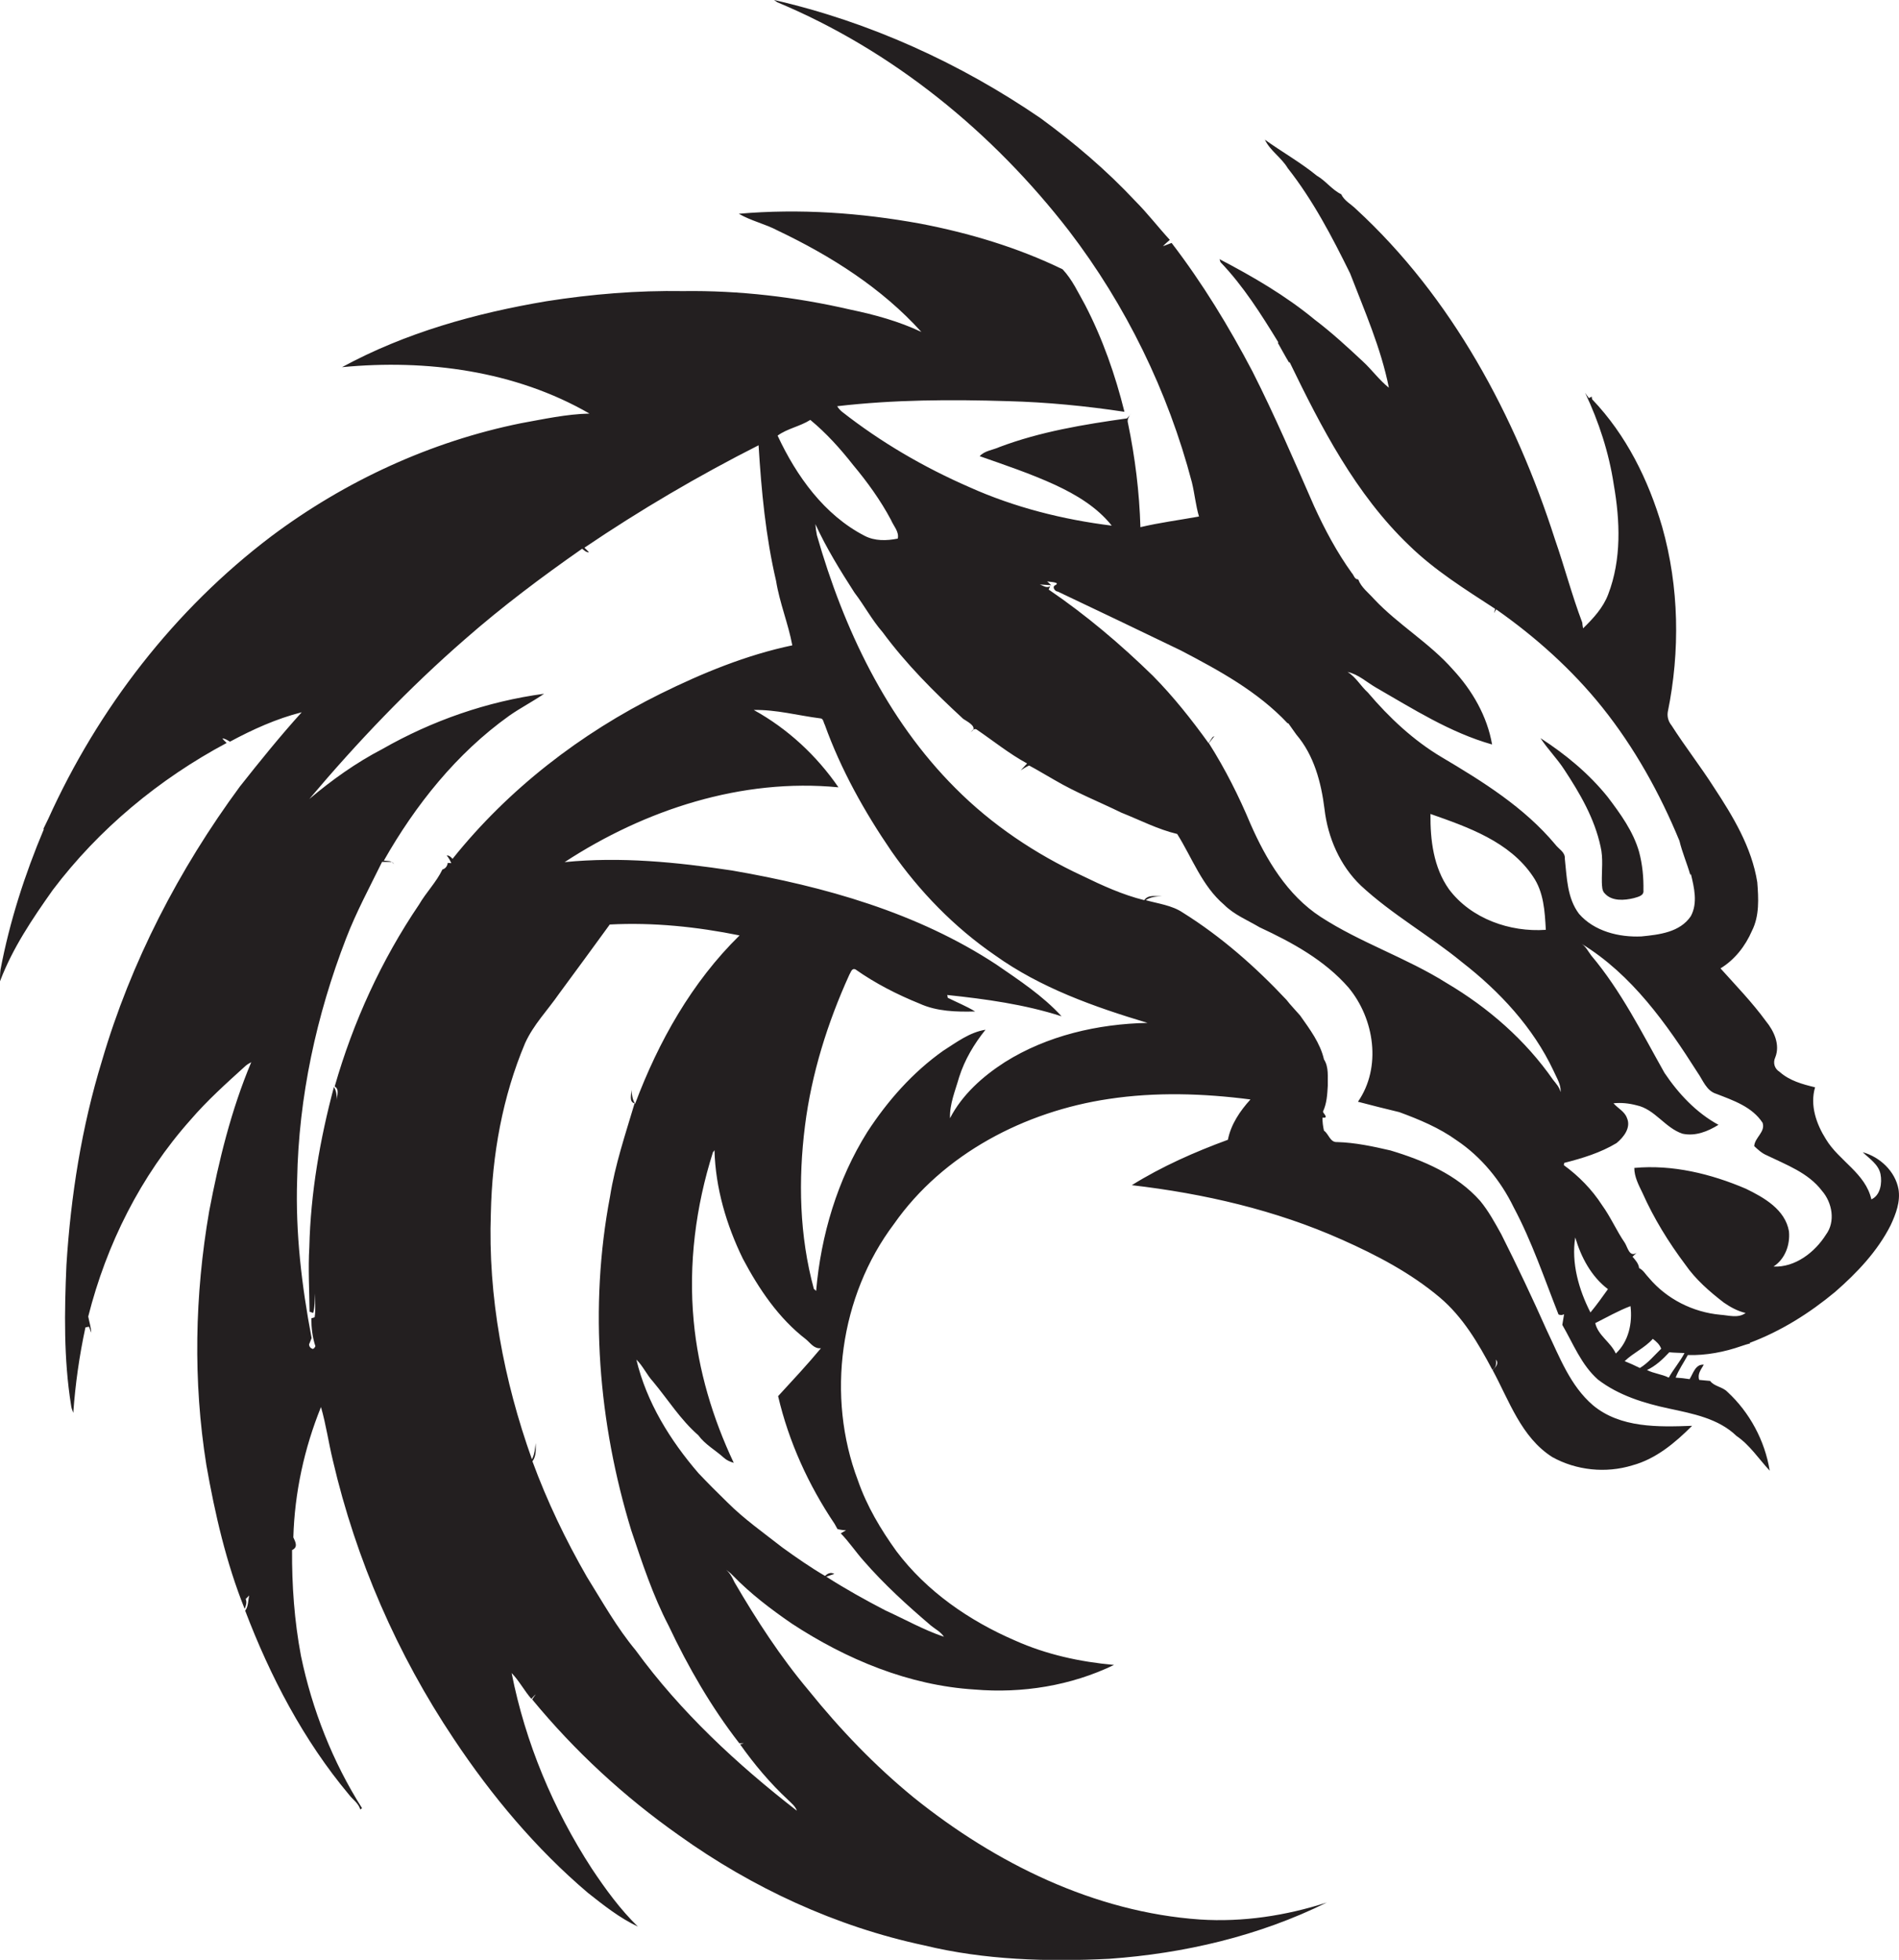 <?xml version="1.0" encoding="utf-8"?>
<!-- Generator: Adobe Illustrator 19.2.0, SVG Export Plug-In . SVG Version: 6.00 Build 0)  -->
<svg version="1.1" id="Layer_1" xmlns="http://www.w3.org/2000/svg" xmlns:xlink="http://www.w3.org/1999/xlink" x="0px" y="0px"
	 viewBox="0 0 749 772.9" enable-background="new 0 0 749 772.9" xml:space="preserve">
<g>
	<path fill="#231F20" d="M382.7,288.8c0.7-0.4,1.1-0.8,1.3-1.2C383.5,288,383.1,288.6,382.7,288.8z"/>
	<path fill="#231F20" d="M748.8,469c-1.3-7.1-7.3-12.7-14.1-14.6c2.7,2.6,6.2,4.8,7,8.6c0.7,3.5,0,8.4-3.6,10
		c-2.3-10.3-12.8-15.2-17.9-23.7c-3.8-6-6.4-13.4-4.3-20.5c-5-1.2-10.1-2.6-14-6.1c-2-1.2-2.7-3.6-1.7-5.7c2-5-0.5-10.4-3.7-14.3
		c-5.4-7.4-11.8-14-17.9-20.8c5.6-3.4,9.8-8.8,12.4-14.8c3-5.9,2.6-12.8,2.1-19.2c-2.2-13.8-9.6-26-17.1-37.4
		c-5.3-8.3-11.4-16.1-16.7-24.4c-1.2-1.5-1.8-3.3-1.5-5.3c4.9-24,4.5-49.3-2.2-73c-5.4-18.5-14.2-36.3-27.6-50.3
		c-0.1-0.3-0.2-0.8-0.2-1.1c-0.3,0.2-0.8,0.4-1.1,0.6c-0.4-0.5-1.2-1.6-1.5-2.1c5.4,11.4,9.4,23.6,11.3,36.2
		c2.5,14.3,3.1,29.5-2.2,43.3c-2,5.3-5.9,9.5-9.9,13.4c-0.1-0.6-0.3-1.6-0.3-2.2c-4.1-10.8-7-22-10.8-32.9
		c-15.6-48.6-40.6-95.4-78.4-130.2c-2-2-4.7-3.3-5.9-5.9c-3.7-1.8-6.1-5.3-9.6-7.3c-6.5-5.3-13.8-9.4-20.5-14.2
		c2.1,4.4,6.5,7,9,11.2c10,12.7,17.5,27.1,24.6,41.5c5.7,14.8,12.2,29.5,15.3,45.1c-3.8-3-6.7-7.1-10.3-10.4
		c-6.1-5.7-12.3-11.4-18.9-16.4c-11.5-9.5-24.4-17-37.6-23.9c0.1,0.3,0.3,0.9,0.4,1.2c9,9.4,16,20.5,22.8,31.6l-0.2,0.2
		c1.5,2.6,2.9,5.3,4.5,7.9l0.1-0.4c12.5,25.8,26.1,52.2,47.1,72.3c10.1,9.9,22.2,17.4,34,25.1c-0.1,0.4-0.3,1.3-0.4,1.7
		c0.2-0.4,0.6-1.1,0.8-1.5C605.5,251.1,620,264,632,279c12.7,15.9,22.7,33.9,30.4,52.6c1.1,4.6,3,8.9,4.3,13.5l0.2-0.5
		c1.3,5.4,2.8,11.5,0,16.7c-4.3,6.4-12.5,7.3-19.5,8c-8.8,0.4-18.6-2-24.6-8.9c-4.7-6.2-4.8-14.3-5.6-21.7c0.2-2.7-2.4-3.8-3.8-5.7
		c-12.2-14.6-28.6-24.8-44.8-34.4c-11.1-6.6-20.7-15.6-29.1-25.5c-2.8-2.5-4.7-6.1-8-8.1c4.2,0.9,7.5,4,11.1,6.1
		c14.8,8.5,29.3,17.8,45.9,22.5c-1.9-11.1-7.8-21.3-15.4-29.5c-9.2-10.5-21.6-17.7-31.1-27.8c-2.2-2.5-5.1-4.6-6.3-7.8
		c-1.5,0-1.7-1.7-2.5-2.5c-5.9-8.2-10.7-17.2-14.9-26.4c-7.8-17.8-15.5-35.7-24.3-53.1c-9.3-17.7-19.7-34.8-31.9-50.7
		c-1.1,0.4-2.3,0.9-3.4,1.3c0.8-0.9,1.8-1.7,2.7-2.5c-4.6-5-8.8-10.5-13.6-15.3c-11.3-12.1-24-22.9-37.4-32.7
		C378.7,24.9,342.9,8.6,305.3,0c0.3,0.2,1,0.7,1.3,0.9c45.5,19,84.9,51.2,115,90.1c22.5,29.4,39.1,63.4,48.5,99.2
		c1.1,4.5,1.5,9.1,2.8,13.5c-7.7,1.4-15.5,2.4-23.1,4.2c-0.4-13.8-2.1-27.5-4.9-41c-0.5-1.5,0.5-2.8,1.2-4c-0.4,0.8-1,1.5-1.6,2.1
		c-17,2.4-34.1,5.2-50.3,11.3c-2.6,1.2-5.8,1.4-7.8,3.6c10,3.5,20.1,6.9,29.7,11.3c8.4,3.9,16.6,8.8,22.4,16.1
		c-19.3-2.4-38.4-7.2-56.2-15.2c-17.9-7.8-34.9-17.7-50.3-29.8c-0.7-0.6-1.3-1.3-1.8-2.1c22.3-2.6,44.9-2.7,67.3-2
		c15.4,0.4,30.7,1.9,46,4.2c-3.6-14.5-8.6-28.8-15.5-42.1c-2.7-4.8-5.1-10.1-8.9-14.1c-17.7-8.6-36.8-14.3-56.1-18
		c-23.6-4.3-47.7-6-71.6-3.9c4.8,2.8,10.4,4,15.3,6.6c21,10,41.1,22.7,56.7,40c-8.9-4.2-18.4-6.8-28-8.8c-21.6-5-43.8-7.6-65.9-7.3
		c-18.1-0.3-36.2,1.2-54,4c-27.9,4.7-55.6,12.4-80.6,26c33.3-3.2,68.3,1.4,97.6,18.3c-9.1,0.2-18.1,2.2-27,3.8
		c-35.6,7.2-69.4,22.8-98.5,44.6c-38.2,28.9-68.3,67.9-88,111.5c-0.6,1.3-1.3,2.6-1.9,3.9l0.2,0.1c-7.5,17.8-13.5,36.4-17.1,55.4
		C0,384,0,385.5,0,387c4.9-13,12.8-24.7,20.8-36c18.2-24.1,42-43.8,68.6-58c-0.6-0.6-1.2-1.1-1.7-1.8c1.1,0.1,2,0.7,3,1.3
		c8.9-4.8,18.4-9.1,28.3-11.6c-8.5,9.4-16.5,19.3-24.4,29.3c-24,32.6-43,69.2-54.4,108.2c-8,26.1-12.3,53.3-14,80.5
		c-0.8,18.4-1.1,36.9,1.8,55.1c0.1,1.1,0.5,2.2,0.9,3.2c0.8-11.3,2.4-22.6,4.8-33.7c0.3-0.1,1.1-0.2,1.4-0.3
		c0.3,0.8,0.6,1.6,0.9,2.4c-0.1-2.2-0.8-4.3-1.2-6.4c7.2-28.5,20.7-55.5,40.3-77.5c6.6-7.7,14.2-14.5,21.7-21.3
		c0.7-0.6,1.5-1.1,2.3-1.5c-7.9,18.8-12.8,38.8-16.6,58.8c-5.7,33-6.4,67-1.1,100.1c3.4,19.3,7.8,38.5,15.1,56.7
		c0.5-1.2,1-2.6,0.4-3.9l1.4-1.4c-0.5,2-0.3,4.3-1.6,6c9.9,26,23,51.1,40.9,72.5c1.5,2,3.8,3.4,4.5,5.9c0.2-0.1,0.5-0.4,0.7-0.5
		c-11.6-18.3-19.7-38.9-24.1-60.1c-2.6-13.8-3.6-27.8-3.5-41.7c2.4-1.1,1.4-3.1,0.5-5c0.5-17.6,4.3-35.1,10.9-51.4
		c2,6.9,3,14.1,4.7,21.1c9.1,39.1,25.4,76.5,47.7,109.8c14.9,22.4,32.4,43.3,52.9,60.7c6.2,4.9,12.5,9.9,19.7,13.3
		c-7-6.8-12.8-14.8-18.2-22.9c-15.2-23.4-26.2-49.7-31.6-77.1c3,3.1,5,7,7.8,10.2c0.4-0.5,1.2-1.4,1.7-1.8c-0.5,0.6-0.9,1.3-1.4,2
		c16.8,20.4,36.3,38.4,57.9,53.6c28.9,20.7,61.9,36,96.7,43.4c23.9,5.8,48.6,6.5,73,5.3c29.6-2.1,59.1-9,85.8-22.2
		c-16.1,5.2-33.1,7.8-50,6.7c-41.7-2.9-80.7-22.2-112.9-48.1c-15.3-12.5-29.1-26.9-41.5-42.3c-11.1-13.2-20.5-27.7-29.2-42.6
		c-1-2.1-2-4.2-4.1-5.4c1.2,0.8,2.4,1.6,3.4,2.7c7,7.2,15,13.3,23.3,19c21.5,14.1,46.2,24.4,72.1,26c18.8,1.6,38-1.5,55-9.7
		c-13.4-1.2-26.7-4.1-39-9.6c-18.1-7.8-34.9-19.4-46.8-35.2c-6.2-8.6-11.7-17.8-15.2-27.9c-12.6-33.2-7.2-72.8,14.2-101.2
		c19.4-27.7,51.7-44.4,84.7-49.3c18.5-2.8,37.4-2.2,55.9,0.2c-4.1,4.5-7.7,9.8-8.9,15.9c-13.1,4.8-26,10.5-37.9,17.9
		c28.4,3.3,56.7,9.8,82.9,21.5c13.7,6.1,27.1,13.1,38.6,22.8c9.1,7.7,15.2,18.1,20.7,28.5c1.5-0.8,1.7-2.5,1.4-4
		c1.4,1.5-0.2,3.1-1.3,4.1c6.6,12.2,11.3,26.5,23.5,34.3c9.5,5.3,21.2,6.5,31.6,3.3c9.3-2.5,16.9-8.9,23.6-15.6
		c-13.3,0.5-28.3,0.9-39.1-8.1c-9-7.7-13.2-19.1-18.2-29.5c-5.7-12.8-11.7-25.5-18-38c-2.5-4.5-5-9.1-8.3-13.1
		c-9.2-10.4-22.4-16-35.4-19.9c-6.9-1.6-13.9-3.1-21-3.3c-2.8,0.2-3.3-3.2-5.2-4.5c-0.4-1.7-0.6-3.4-0.6-5.1
		c2.7,0.2,0.4-1.5,0.2-2.4c1.5-3.2,1.7-6.7,1.9-10.2c-0.1-3.4,0.5-7.3-1.5-10.4c-1.5-6.5-5.6-11.9-9.4-17.3
		c-1.8-2.1-3.8-4.1-5.4-6.2c-12.2-13-25.7-24.9-40.9-34.4c-4.3-2.9-9.7-3.5-14.6-4.9c1.9-1.3,4.2-1.5,6.4-1.5c-2.4,0-5.4-0.8-7,1.5
		c-8.5-2.1-16.6-5.8-24.4-9.6c-18.5-8.6-35.7-20.1-50.1-34.6c-27.2-27.2-44.1-63-54.6-99.7c-0.3-1.5-0.5-2.9-0.6-4.4
		c4.3,9.4,9.8,18.3,15.4,27c3.9,5.1,6.9,10.8,11.1,15.6c9.3,12.6,20.3,23.6,31.8,34.2c1.5,1,4.7,2.6,4,4.3c0.4-0.3,0.8-0.4,1.3-0.1
		c6.6,4.5,12.9,9.6,19.9,13.4c-0.8,0.9-1.7,1.8-2.5,2.7c1-0.7,2.2-1.4,3.3-1.9c3.4,1.8,6.6,3.8,10,5.7c8.5,5,17.6,8.6,26.4,12.9
		c7.3,2.9,14.4,6.6,22,8.4c5.9,9.4,9.8,20.5,18.5,27.9c4,4,9.3,6.1,14,8.9c12.9,6,25.7,13,35.1,23.8c10.2,12.3,13.1,31.4,3.7,45
		c5.4,1.4,10.8,2.8,16.3,4.1c7.9,2.9,15.8,6.2,22.6,11.1c9.7,6.5,17.4,15.9,22.5,26.4c7.2,13.5,12.1,28.1,17.7,42.3
		c0.7,0.3,1.5,0.3,2.2-0.1c-0.2,1.4-0.5,2.8-0.7,4.2c4.3,7.4,7.5,15.8,14.1,21.6c8.1,6.2,18.1,9.3,28,11.4c9.3,2,19.5,3.9,26.6,10.8
		c5.3,3.6,8.8,9.1,13.1,13.7c-1.9-11.8-7.9-23-16.7-31.1c-1.9-2-5.2-2.1-6.8-4.3c-1.4-0.1-2.9-0.3-4.3-0.4c-0.8-2.3,0.7-4.1,1.8-6
		c-3.3-0.3-4.2,3.5-5.6,5.7c-1.8-0.3-3.7-0.5-5.5-0.6c1.2-3.1,3.2-5.9,4.8-8.9c7.2,0.2,14.5-1.2,21.3-3.6c1.1-0.4,2.2-0.7,3.3-1
		l-0.2-0.2c12.3-4.6,23.6-11.7,33.7-20.1c8.6-7.5,16.7-16,21.9-26.3C747.8,478.7,749.6,473.9,748.8,469z M178.5,338.7
		c-0.7-0.7-1.3-1.4-2.3-1.3c0.8,0.9,1.3,1.9,1.8,3l-1.4-0.1c-0.2,1.4-1,2.3-2.1,2.6c-2.4,5-6.4,9-9.2,13.8
		c-14.9,22-26,46.3-33.3,71.8c2,1,0.8,3.6,0.9,5.3c-0.1-1.8-0.2-3.6-1.2-5.1c-5.5,20.6-9.2,41.8-9.7,63.2c-0.5,8.4,0,16.9,0.1,25.4
		c0.3,0.1,1,0.3,1.4,0.5c0.8-2.5,0.5-5.1,0.6-7.7c0.1,3.1,0.5,6.3,0,9.4c-0.3,0.1-1,0.3-1.3,0.4c0,3.7,0.4,7.4,1.6,11l-0.4,0.7
		l-0.6,0.4c-0.9-0.3-1.4-0.8-1.5-1.8c0.3-0.8,0.7-1.6,1-2.5c-3.9-20.6-6.4-41.5-5.7-62.5c0.6-32.6,7.6-64.8,19.3-95.1
		c4-10.4,9.3-20.2,14.2-30.2c1.3,0,2.5,0,3.8,0c0.2,0.2,0.7,0.7,0.9,0.9c-0.8-1.5-2.6-1.2-4-1.4c12.5-22,28.7-42.3,49.4-57.1
		c4.4-3.1,9.3-5.6,13.8-8.7c-22.4,3-44.2,10.6-63.8,21.8c-10.4,5.4-19.9,12.2-28.8,19.7c19-22.5,39.3-43.8,61.5-63.1
		c14.6-12.8,30.2-24.5,46.1-35.6c0.8,0.6,1.6,1.5,2.7,1.4c-0.6-0.6-1.2-1.3-1.8-1.8c22-14.9,45-28.4,68.7-40.4
		c1.1,18,2.8,36,6.9,53.5c1.4,8.7,4.8,16.8,6.4,25.4c-18.1,3.8-35.4,10.9-52,19.1C229,289.2,200.5,311.2,178.5,338.7z M291.6,687.5
		c0.4,0,1.3,0,1.8,0c-0.4,0.1-1.2,0.3-1.5,0.4c5.6,7.9,11.8,15.3,18.9,21.9c1.3,1.3,2.9,2.5,3.5,4.3c-23.7-18.4-45.9-39-63.6-63.3
		c-7.4-8.9-13.1-19.1-19.2-28.9c-8.4-14.6-15.7-29.8-21.5-45.6c1.6-2.1,1.3-4.8,1.3-7.2c-0.3,2.2-0.4,4.4-1.5,6.4
		c-11.1-31.1-17.4-64.2-16.2-97.2c0.5-22.9,4.6-45.8,13.5-66.9c3.3-7.3,8.9-13,13.4-19.5c6.7-9.1,13.4-18.2,20-27.3
		c17.2-0.9,34.4,0.9,51.2,4.3c-18.8,18.4-32,41.9-41.2,66.4c-1.1-1.6-1.2-3.6-1.5-5.5c0.1,1.9-1,4.8,1.3,5.3
		c-3.6,12.1-7.7,24.2-9.7,36.8c-8.3,43.7-4.6,89.3,8.4,131.7c4.3,12.8,8.5,25.6,14.7,37.5C271.4,657.4,280.5,673.2,291.6,687.5z
		 M333.7,603.5c-0.7,0.4-1.4,0.8-2.1,1.2c3.3,3.4,5.9,7.3,9,10.8c8.1,9.3,17.2,17.6,26.6,25.6c1.7,1.4,3.8,2.4,5.1,4.4
		c-8-2.7-15.4-6.9-23.1-10.4c-7.9-4.1-15.8-8.5-23.3-13.3c1-0.4,2.1-0.7,3.2-1.1c-1.6-0.8-2.7-0.1-3.7,0.8
		c-5.8-3.4-11.4-7.3-16.8-11.2c-7.4-5.8-15.1-11.2-21.7-17.8c-3.9-3.8-7.7-7.6-11.4-11.5C264.3,568,255,553,251,536.2
		c2.6,2.5,4.1,6,6.6,8.7c5.9,7.1,10.8,15,17.8,21.1c2.7,3.7,6.8,5.9,10.1,8.9c1.1,1,2.5,1.6,3.9,2c-8.3-17.6-14-36.5-15.8-56
		c-2.1-22.4,0.8-45.1,7.6-66.5c0.2-0.2,0.5-0.6,0.6-0.8c0.4,14.9,4.7,29.5,11.2,42.8c6.3,11.9,14.1,23.5,24.9,31.8
		c1.8,1.5,3.2,3.8,5.9,3.5c-5.4,6.5-11.2,12.7-16.9,18.9c4.2,18,12,35.1,22.3,50.4c0.3,0.5,0.8,1.5,1.1,2
		C331.2,603.3,332.9,603.5,333.7,603.5z M323.5,283.3c1.3,0,1.3,1.7,1.8,2.5c6.4,17.8,15.7,34.4,26.3,49.9
		c11.1,15.9,24.8,30,40.8,41c18,12.9,39.2,20.4,60.2,26.7c-19.6,0.4-39.6,5-56.3,15.5c-8.7,5.6-16.8,12.8-21.6,22.1
		c-0.2-5.6,2.1-10.9,3.6-16.2c2.2-6.9,5.9-13.1,10.4-18.7c-6.3,1-11.5,5-16.7,8.3c-12,8.5-21.9,19.7-29.9,32
		c-11.8,18.8-18.3,40.7-20.2,62.7l-0.9-0.8c-5.7-20.9-6.2-42.9-3.5-64.3c2.6-20.6,8.9-40.7,17.5-59.6c0.6-0.9,0.9-2.7,2.4-2.1
		c7.8,5.5,16.4,9.9,25.3,13.5c6.8,3.1,14.5,3.3,21.9,3.1c-3.4-2.1-7.2-3.6-10.8-5.4c0-0.3-0.1-0.8-0.2-1.1
		c15.2,1.6,30.5,3.7,45.1,8.4c-7.4-8.1-16.7-14.2-25.7-20.4c-31.2-20.5-67.8-30.8-104.3-37.1c-21.8-3.3-44-5.5-66-3.3
		c31.7-20.7,69.9-33.2,108-29.5c-8.6-12.5-20-23.1-33.4-30.5C306.1,279.8,314.8,282.2,323.5,283.3z M354.1,212.4
		c-4.4,0.9-9.1,1-13.1-1.1c-15.9-8.2-26.9-23.6-34.3-39.5c3.8-2.8,8.8-3.6,12.9-6.2c6.3,5.2,11.8,11.3,16.9,17.8
		c5.6,6.7,10.8,13.9,14.9,21.6C352.4,207.4,354.7,209.7,354.1,212.4z M604.6,345.6c4.3,6.2,4.7,13.8,5.1,21.1
		c-14.2,1-29.5-4.4-38.2-16c-6.1-8.6-7.4-19.4-7.3-29.7C579,326.2,595.4,331.9,604.6,345.6z M615.5,430.7c-0.4-1.9-1.7-3.3-2.9-4.8
		c-10.9-15.7-25.6-28.5-42-38.2c-15.9-10-34-15.9-49.7-26.1c-13.2-8.6-21.5-22.6-27.7-36.7c-4.6-11-10-21.7-16.4-31.8
		c0.7-0.9,1.5-1.9,2.2-2.8c-0.2,0.1-0.6,0.3-0.8,0.5c-0.4,0.6-1.1,1.7-1.5,2.3c-6.7-9.3-13.9-18.4-22-26.6
		c-12.7-12.4-26.4-24-41.1-34l0.6-1.3c-1.5,0.9-2.8-0.3-4.1-0.7c1.1,0.1,3.4,0.2,4.5,0.3c-0.4-0.4-1.1-1.1-1.6-1.5
		c1,0.2,5.5,0.3,3.2,1.5c-1.4,0.6-0.1,2.5,1,2.5c16.2,7.7,32.4,15.4,48.5,23.2c15.1,7.9,30.4,16.2,42.2,28.8l0.2-0.1
		c1.1,1.5,2.1,3,3.2,4.5c7,8.2,9.8,18.9,11.1,29.3c1.3,11.3,6.1,22.4,14.4,30.3c12.3,11.4,27,19.6,39.9,30.2
		c14.8,11.5,28,25.7,36,42.7C613.9,425,615.8,427.7,615.5,430.7z M621.3,488c2.3,7.8,6.3,15.4,12.9,20.4c-2.2,3.1-4.5,6.3-6.9,9.2
		C622.7,508.6,619.7,498.1,621.3,488z M629.2,521.8c4.6-2.3,9.1-4.9,13.9-6.7c0.8,6.7-0.7,13.9-5.8,18.7
		C635.3,529.3,630.3,526.7,629.2,521.8z M640.8,536.8c3.4-3.3,7.9-5.2,11.1-8.8c1.3,1,2.7,2.2,3.3,3.9c-2.7,2.6-5.1,5.6-8.4,7.6
		C644.8,538.5,642.8,537.6,640.8,536.8z M658.2,543.3c-2.8-1.4-5.9-1.6-8.6-3c3.4-1.6,6.2-4.2,8.8-7c2,0.2,4,0.2,6,0.3
		C662.6,537.1,660,540,658.2,543.3z M720.2,486.9c-4.4,7-12.2,13-20.7,12.6c4.6-3,6.6-8.6,6.1-13.9c-1.5-8.6-9.8-13.3-17-16.8
		c-13.8-5.9-29-9.6-44-8.2c0,3.5,1.7,6.7,3.2,9.8c4.5,10.1,10.3,19.5,16.9,28.3c4.1,5.9,9.5,10.6,15.2,15c2.6,1.8,5.5,3.4,8.6,4.1
		c-2.9,2.2-6.8,0.9-10,0.7c-10.8-1-21.1-6.2-28.1-14.5c-1.3-1.3-2.2-3.1-3.9-3.9c-0.2-1.8-1.5-3.2-2.6-4.5c0.4-0.4,1.2-1.1,1.6-1.5
		c-2.8,1.8-3.5-2.1-4.6-3.9c-3.3-4.8-5.6-10.2-9-14.9c-4-6.2-9.2-11.5-15.1-15.8c0-0.2,0.1-0.7,0.2-0.9c7.1-1.8,14.3-4,20.6-7.8
		c2.8-2.3,5.8-6.1,4.1-9.9c-0.9-2.6-3.6-3.8-5.3-5.8c3.1-0.3,6.1,0,9.1,0.8c7.2,1.5,11.2,8.9,18.1,11.2c5.1,1.1,10-0.9,14.2-3.5
		c-8.8-4.8-15.8-12.3-21.3-20.5c-8.9-15.8-17.1-32.3-28.9-46.3c-1.2-1.6-2.1-3.5-3.8-4.6c19.8,12.1,33.5,31.5,45.7,50.7
		c2.2,3.1,3.5,7.3,7.5,8.5c6.7,2.6,14.1,5.1,18.2,11.4c1.2,3.6-3.1,5.8-3.3,9.2c1.5,1.4,3,2.8,4.9,3.6c7.8,3.8,16.4,6.9,21.8,14
		C722.7,474.3,724,481.8,720.2,486.9z"/>
	<path fill="#231F20" d="M646.5,336c-2.3-8.1-7.4-15.1-12.4-21.7c-7.4-9.2-16.6-16.8-26.5-23.2c2.8,4.3,6.5,8,9.3,12.3
		c6.2,9.4,12,19.3,14.4,30.5c1.1,4.6,0.4,9.4,0.5,14.1c0.1,1.5,0,3.3,1.2,4.4c2.8,3.1,7.7,2.7,11.4,1.8c1.6-0.5,4.1-0.9,3.8-3.1
		C648.3,346,647.8,340.9,646.5,336z"/>
</g>
</svg>
